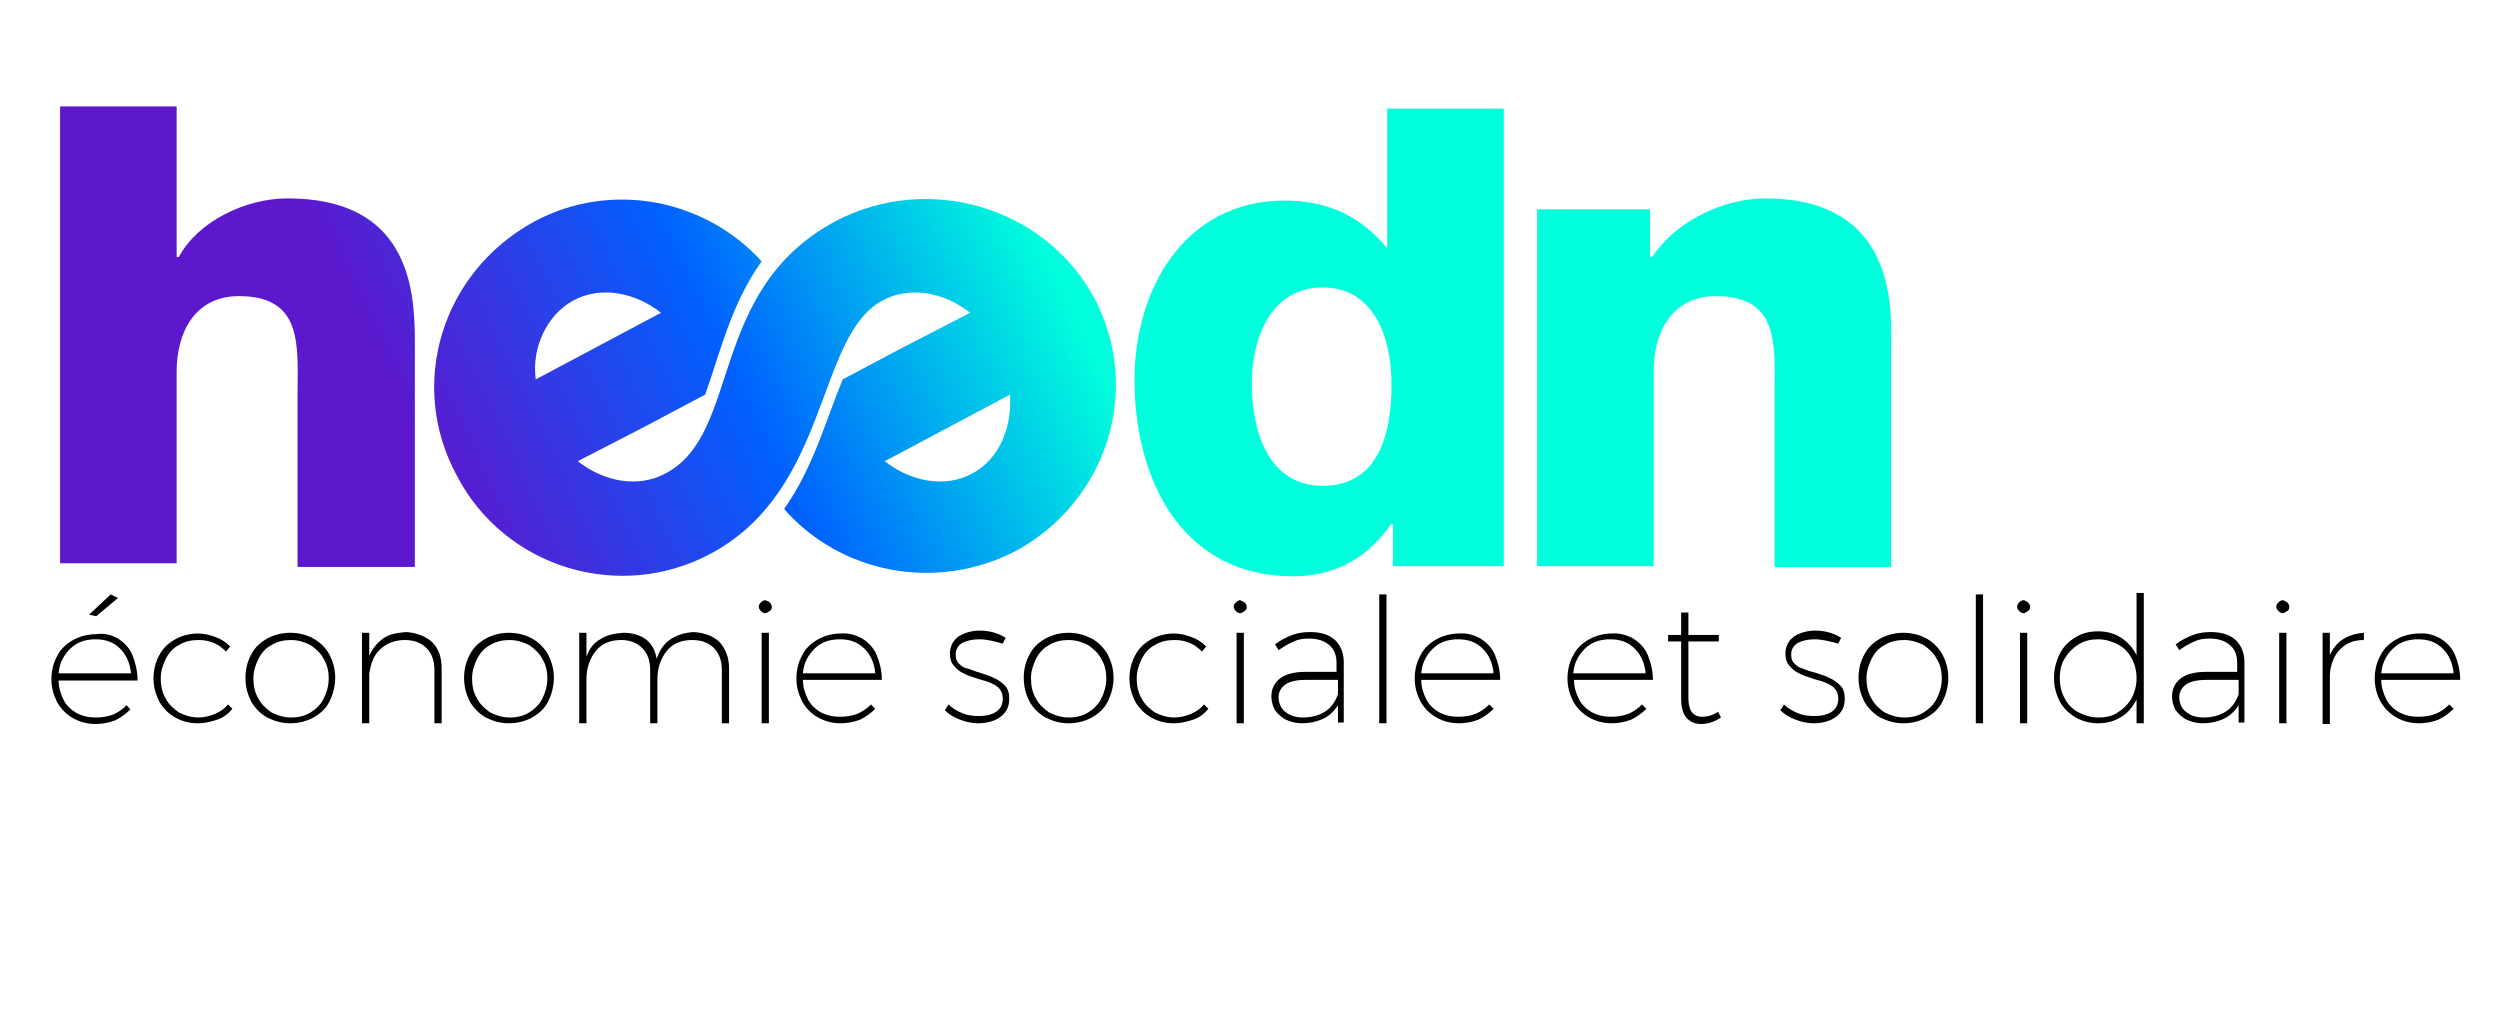 <svg xmlns="http://www.w3.org/2000/svg" xml:space="preserve" id="Calque_1" x="0" y="0" style="enable-background:new 0 0 345.3 140.4" version="1.1" viewBox="0 0 345.3 140.4"><style>.st2{fill:url(#SVGID_00000169544546397412635270000005148703196099812521_)}.st3{fill:url(#SVGID_00000079471391870484249870000007703280464511484556_)}.st4{fill:url(#SVGID_00000145765007742434040380000004094179367355889325_)}</style><g style="enable-background:new"><path d="M16.3 88.2c.9.6 1.6 1.3 2 2.3s.7 2.2.7 3.5H8.1c0 1 .3 1.9.7 2.7.4.8 1.1 1.4 1.8 1.8.8.4 1.6.6 2.6.6.8 0 1.6-.1 2.4-.4.7-.3 1.3-.7 1.9-1.3l.5.6c-.6.6-1.3 1.1-2.1 1.5-.8.3-1.7.5-2.7.5-1.2 0-2.2-.3-3.1-.8-.9-.5-1.7-1.3-2.2-2.2-.5-1-.8-2-.8-3.2s.3-2.3.8-3.2c.5-1 1.3-1.7 2.2-2.2.9-.5 2-.8 3.1-.8 1.2-.2 2.2.1 3.1.6zm1.8 4.9c-.1-1.4-.6-2.6-1.5-3.5-.9-.9-2-1.3-3.4-1.3s-2.6.4-3.5 1.3c-.9.9-1.5 2-1.6 3.4h10zm-2.8-11 1 .5-3 2.5-1-.2 3-2.8zM27.4 88.4c-1 0-1.9.2-2.7.7-.8.4-1.4 1.1-1.8 1.9s-.7 1.7-.7 2.7c0 1 .2 2 .7 2.8.4.8 1.1 1.4 1.8 1.9.8.4 1.7.7 2.7.7.8 0 1.6-.2 2.3-.5.7-.3 1.3-.7 1.8-1.3l.6.6c-.6.7-1.2 1.2-2.1 1.5s-1.7.5-2.7.5c-1.2 0-2.2-.3-3.1-.8-.9-.5-1.7-1.3-2.2-2.2-.5-1-.8-2-.8-3.2s.3-2.3.8-3.2c.5-1 1.3-1.7 2.2-2.2.9-.5 2-.8 3.1-.8.9 0 1.7.2 2.5.5s1.4.7 2 1.3l-.6.7c-1-1.1-2.3-1.6-3.8-1.6zM43.3 88.2c.9.5 1.7 1.3 2.2 2.2.5 1 .8 2 .8 3.2 0 1.2-.3 2.3-.8 3.3s-1.3 1.7-2.2 2.2c-.9.5-2 .8-3.2.8-1.2 0-2.2-.3-3.2-.8-.9-.5-1.7-1.3-2.2-2.2-.5-1-.8-2-.8-3.3 0-1.2.3-2.3.8-3.2.5-1 1.3-1.7 2.2-2.2s2-.8 3.2-.8c1.2 0 2.3.3 3.2.8zm-5.8.9c-.8.4-1.4 1.1-1.8 1.9-.4.8-.7 1.7-.7 2.7 0 1 .2 2 .7 2.8.4.8 1.1 1.4 1.8 1.9.8.4 1.7.7 2.7.7s1.9-.2 2.7-.7 1.4-1.1 1.8-1.9c.4-.8.7-1.7.7-2.8 0-1-.2-1.9-.7-2.7-.4-.8-1.1-1.4-1.8-1.9-.8-.4-1.7-.7-2.7-.7s-1.9.2-2.7.7zM59.7 88.7c.9.9 1.3 2.1 1.3 3.6v7.6h-1v-7.4c0-1.3-.4-2.3-1.1-3-.7-.7-1.7-1.1-3-1.1-1.4 0-2.6.5-3.4 1.3-.9.8-1.3 2-1.5 3.4v6.8h-1V87.4h1v3.2c.4-1 1.1-1.8 1.9-2.4s1.9-.8 3.2-.9c1.5.1 2.7.6 3.6 1.4zM73.5 88.2c.9.5 1.7 1.3 2.2 2.2.5 1 .8 2 .8 3.2 0 1.2-.3 2.3-.8 3.3s-1.3 1.7-2.2 2.2c-.9.5-2 .8-3.2.8-1.2 0-2.2-.3-3.2-.8-.9-.5-1.7-1.3-2.2-2.2-.5-1-.8-2-.8-3.3 0-1.2.3-2.3.8-3.2.5-1 1.3-1.7 2.2-2.2s2-.8 3.2-.8c1.2 0 2.3.3 3.2.8zm-5.8.9c-.8.4-1.4 1.1-1.8 1.9-.4.8-.7 1.7-.7 2.7 0 1 .2 2 .7 2.8.4.8 1.1 1.4 1.8 1.9.8.4 1.7.7 2.7.7s1.9-.2 2.7-.7 1.4-1.1 1.8-1.9c.4-.8.7-1.7.7-2.8 0-1-.2-1.9-.7-2.7-.4-.8-1.1-1.4-1.8-1.9-.8-.4-1.7-.7-2.7-.7s-1.9.2-2.7.7zM99.4 88.7c.8.9 1.3 2.1 1.3 3.6v7.6h-1v-7.4c0-1.3-.4-2.3-1.1-3-.7-.7-1.7-1.1-3-1.1-1.5 0-2.7.5-3.5 1.5-.8 1-1.3 2.3-1.3 3.9v6.1h-1v-7.4c0-1.3-.4-2.3-1.1-3-.7-.7-1.7-1.1-2.9-1.1-1.5 0-2.7.5-3.5 1.5-.8 1-1.3 2.3-1.3 3.9v6.1h-1V87.4h1v3.3c.4-1.1 1-1.9 1.9-2.4.9-.6 1.9-.8 3.2-.9 1.2 0 2.3.3 3.1.9.8.6 1.3 1.5 1.5 2.7.4-1.2 1-2.1 1.9-2.7.9-.6 1.9-.9 3.2-1 1.6.1 2.8.6 3.6 1.4zM106.3 83.2c.2.2.3.4.3.6 0 .3-.1.5-.3.6s-.4.3-.6.3c-.2 0-.4-.1-.6-.3s-.3-.4-.3-.6c0-.2.1-.4.3-.6s.4-.3.6-.3c.3.1.5.2.6.3zm-1.1 4.2h1v12.5h-1V87.4zM119.1 88.2c.9.6 1.6 1.3 2 2.3s.7 2.1.7 3.4h-10.9c0 1 .3 1.9.7 2.7.4.8 1.1 1.4 1.8 1.8.8.4 1.6.6 2.6.6.8 0 1.6-.1 2.4-.4.7-.3 1.3-.7 1.9-1.3l.6.6c-.6.6-1.3 1.1-2.1 1.5-.8.3-1.7.5-2.7.5-1.2 0-2.2-.3-3.1-.8-.9-.5-1.7-1.3-2.2-2.2-.5-1-.8-2-.8-3.2s.3-2.3.8-3.2c.5-1 1.3-1.7 2.2-2.2.9-.5 2-.8 3.1-.8 1.1-.1 2.1.2 3 .7zm1.8 4.9c-.1-1.4-.6-2.6-1.5-3.5-.9-.9-2-1.3-3.4-1.3s-2.6.4-3.5 1.3c-.9.9-1.5 2-1.6 3.4h10zM135.2 88.3c-.9 0-1.7.2-2.3.5-.6.4-.9.9-.9 1.6 0 .5.1.9.4 1.2.3.3.6.6 1.1.7s1 .4 1.8.6c.9.3 1.6.5 2.1.8.5.2 1 .6 1.4 1 .4.4.6 1 .6 1.8 0 1.1-.4 1.9-1.2 2.5-.8.6-1.9.9-3.1.9-.9 0-1.7-.2-2.5-.5s-1.5-.7-2.1-1.3l.5-.8c.5.5 1.2.9 1.9 1.2.7.3 1.5.4 2.3.4 1 0 1.8-.2 2.4-.6.6-.4.9-1 .9-1.8 0-.5-.1-.9-.4-1.3s-.7-.6-1.1-.8c-.4-.2-1-.4-1.8-.6-.9-.3-1.6-.5-2.1-.8-.5-.2-1-.6-1.3-1-.4-.4-.6-1-.6-1.7 0-1 .4-1.8 1.2-2.4.8-.5 1.8-.8 2.9-.8 1.3 0 2.5.3 3.6 1l-.4.8c-1.1-.3-2.1-.6-3.3-.6zM150.8 88.2c.9.5 1.7 1.3 2.2 2.2.5 1 .8 2 .8 3.2 0 1.2-.3 2.3-.8 3.3s-1.3 1.7-2.2 2.2c-.9.5-2 .8-3.2.8-1.2 0-2.2-.3-3.2-.8-.9-.5-1.7-1.3-2.2-2.2-.5-1-.8-2-.8-3.3 0-1.2.3-2.3.8-3.2.5-1 1.3-1.7 2.2-2.2s2-.8 3.2-.8c1.2 0 2.2.3 3.2.8zm-5.9.9c-.8.4-1.4 1.1-1.8 1.9-.4.8-.7 1.7-.7 2.7 0 1 .2 2 .7 2.8.4.8 1.1 1.4 1.8 1.9.8.4 1.7.7 2.7.7s1.9-.2 2.7-.7 1.4-1.1 1.8-1.9c.4-.8.7-1.7.7-2.8 0-1-.2-1.9-.7-2.7-.4-.8-1.1-1.4-1.8-1.9-.8-.4-1.7-.7-2.7-.7s-1.9.2-2.7.7zM162.2 88.4c-1 0-1.9.2-2.7.7-.8.4-1.4 1.1-1.8 1.9s-.7 1.7-.7 2.7c0 1 .2 2 .7 2.8.4.8 1.1 1.4 1.8 1.9.8.4 1.7.7 2.7.7.8 0 1.6-.2 2.3-.5.7-.3 1.3-.7 1.8-1.3l.6.6c-.6.7-1.2 1.2-2.1 1.5s-1.7.5-2.7.5c-1.2 0-2.2-.3-3.1-.8-.9-.5-1.7-1.3-2.2-2.2-.5-1-.8-2-.8-3.2s.3-2.3.8-3.2c.5-1 1.3-1.7 2.2-2.2.9-.5 2-.8 3.1-.8.9 0 1.7.2 2.5.5s1.4.7 2 1.3l-.6.7c-1-1.1-2.3-1.6-3.8-1.6zM171.9 83.2c.2.2.3.4.3.6 0 .3-.1.5-.3.6s-.4.3-.6.3c-.2 0-.4-.1-.6-.3s-.3-.4-.3-.6c0-.2.1-.4.3-.6s.4-.3.6-.3l.6.3zm-1.1 4.2h1v12.5h-1V87.4zM184.8 99.9v-2.5c-.5.8-1.2 1.5-2.1 1.9-.9.4-1.8.6-2.9.6-.8 0-1.5-.2-2.2-.5-.6-.3-1.1-.8-1.5-1.3-.3-.6-.5-1.2-.5-1.9 0-1 .4-1.9 1.2-2.5.8-.6 2-.9 3.4-.9h4.4v-1.2c0-1.1-.3-1.9-1-2.5s-1.6-.9-2.8-.9c-.8 0-1.5.1-2.1.4-.7.3-1.4.7-2.1 1.2l-.5-.8c.8-.6 1.6-1 2.4-1.3s1.6-.4 2.5-.4c1.5 0 2.6.4 3.4 1.1.8.8 1.2 1.8 1.2 3.1v8.3h-.8zm-1.8-1.6c.8-.5 1.4-1.3 1.8-2.4v-2h-4.4c-1.2 0-2.2.2-2.8.6s-1 1-1 1.8.3 1.5.9 2c.6.5 1.4.8 2.4.8 1.3 0 2.3-.3 3.1-.8zM190.5 82.1h1v17.8h-1V82.1zM204.5 88.2c.9.6 1.6 1.3 2 2.3s.7 2.1.7 3.4h-10.9c0 1 .3 1.9.7 2.7.4.8 1.1 1.4 1.8 1.8.8.4 1.6.6 2.6.6.8 0 1.6-.1 2.4-.4.7-.3 1.3-.7 1.9-1.3l.6.6c-.6.6-1.3 1.1-2.1 1.5-.8.3-1.7.5-2.7.5-1.2 0-2.2-.3-3.1-.8-.9-.5-1.7-1.3-2.2-2.2-.5-1-.8-2-.8-3.2s.3-2.3.8-3.2c.5-1 1.3-1.7 2.2-2.2s2-.8 3.1-.8c1.1-.1 2.1.2 3 .7zm1.8 4.9c-.1-1.4-.6-2.6-1.5-3.5-.9-.9-2-1.3-3.4-1.3s-2.6.4-3.5 1.3-1.5 2-1.6 3.4h10zM225.6 88.2c.9.6 1.6 1.3 2 2.3s.7 2.1.7 3.4h-10.9c0 1 .3 1.9.7 2.7.4.8 1.1 1.4 1.8 1.8.8.4 1.6.6 2.6.6.8 0 1.6-.1 2.4-.4.7-.3 1.3-.7 1.9-1.3l.6.6c-.6.6-1.3 1.1-2.1 1.5-.8.3-1.7.5-2.7.5-1.2 0-2.2-.3-3.1-.8-.9-.5-1.7-1.3-2.2-2.2-.5-1-.8-2-.8-3.2s.3-2.3.8-3.2c.5-1 1.3-1.7 2.2-2.2s2-.8 3.1-.8c1-.1 2.1.2 3 .7zm1.7 4.9c-.1-1.4-.6-2.6-1.5-3.5-.9-.9-2-1.3-3.4-1.3s-2.6.4-3.5 1.3-1.5 2-1.6 3.4h10zM237.7 99.1c-.9.6-1.8.9-2.7.9-.9 0-1.6-.3-2.1-.9-.5-.6-.7-1.5-.7-2.6v-7.9h-1.8v-.9h1.8v-3.1h1v3.1h4.2v.9h-4.2v7.8c0 1.7.6 2.6 1.9 2.6.7 0 1.5-.2 2.2-.7l.4.8zM250.6 88.3c-.9 0-1.7.2-2.3.5-.6.4-.9.9-.9 1.6 0 .5.1.9.4 1.2s.6.6 1.1.7c.4.2 1 .4 1.8.6.9.3 1.6.5 2.1.8.5.2 1 .6 1.4 1 .4.4.6 1 .6 1.8 0 1.1-.4 1.9-1.2 2.5-.8.6-1.9.9-3.1.9-.9 0-1.7-.2-2.5-.5s-1.5-.7-2.1-1.3l.5-.8c.5.5 1.2.9 1.9 1.2.7.3 1.5.4 2.3.4 1 0 1.8-.2 2.4-.6.6-.4.9-1 .9-1.8 0-.5-.1-.9-.4-1.3s-.7-.6-1.1-.8c-.4-.2-1-.4-1.8-.6-.9-.3-1.6-.5-2.1-.8-.5-.2-1-.6-1.3-1-.4-.4-.6-1-.6-1.7 0-1 .4-1.8 1.2-2.4.8-.5 1.8-.8 2.9-.8 1.3 0 2.5.3 3.6 1l-.4.8c-1.1-.3-2.2-.6-3.3-.6zM266.1 88.2c.9.5 1.7 1.3 2.2 2.2.5 1 .8 2 .8 3.2 0 1.2-.3 2.3-.8 3.3s-1.3 1.7-2.2 2.2c-.9.5-2 .8-3.2.8-1.2 0-2.2-.3-3.2-.8-.9-.5-1.7-1.3-2.2-2.2-.5-1-.8-2-.8-3.3 0-1.2.3-2.3.8-3.2.5-1 1.3-1.7 2.2-2.2.9-.5 2-.8 3.2-.8 1.2 0 2.3.3 3.2.8zm-5.8.9c-.8.4-1.4 1.1-1.8 1.9s-.7 1.7-.7 2.7c0 1 .2 2 .7 2.8.4.8 1.1 1.4 1.8 1.9.8.4 1.7.7 2.7.7s1.9-.2 2.7-.7 1.4-1.1 1.8-1.9c.4-.8.7-1.7.7-2.8 0-1-.2-1.9-.7-2.7-.4-.8-1.1-1.4-1.8-1.9-.8-.4-1.7-.7-2.7-.7s-1.9.2-2.7.7zM272.9 82.1h1v17.8h-1V82.1zM280.1 83.2c.2.2.3.4.3.6 0 .3-.1.5-.3.6s-.4.3-.6.3-.4-.1-.6-.3-.3-.4-.3-.6c0-.2.1-.4.3-.6s.4-.3.6-.3.4.2.6.3zm-1.1 4.2h1v12.5h-1V87.4zM296.1 82.1v17.8h-1v-3.3c-.5 1-1.2 1.9-2.1 2.4-.9.6-2 .9-3.2.9-1.2 0-2.2-.3-3.1-.8-.9-.5-1.7-1.3-2.2-2.2-.5-1-.8-2-.8-3.3 0-1.2.3-2.3.8-3.3s1.2-1.7 2.2-2.3 2-.8 3.1-.8c1.2 0 2.3.3 3.2.9.9.6 1.6 1.4 2.1 2.4v-8.6h1zm-3.6 16.3c.8-.5 1.4-1.1 1.9-1.9.4-.8.7-1.7.7-2.8 0-1-.2-1.9-.7-2.8-.4-.8-1.1-1.5-1.9-1.9s-1.7-.7-2.7-.7-1.9.2-2.7.7-1.4 1.1-1.9 1.9-.7 1.7-.7 2.8c0 1 .2 1.9.7 2.8.4.8 1.1 1.5 1.9 1.9s1.7.7 2.7.7c1.1 0 2-.2 2.7-.7zM309.2 99.9v-2.5c-.5.8-1.2 1.5-2.1 1.9-.9.4-1.8.6-2.9.6-.8 0-1.5-.2-2.2-.5-.6-.3-1.1-.8-1.5-1.3-.3-.6-.5-1.2-.5-1.9 0-1 .4-1.9 1.2-2.5.8-.6 2-.9 3.4-.9h4.4v-1.2c0-1.1-.3-1.9-1-2.5s-1.6-.9-2.8-.9c-.8 0-1.5.1-2.1.4-.7.3-1.4.7-2.1 1.2l-.5-.8c.8-.6 1.6-1 2.4-1.3s1.6-.4 2.5-.4c1.5 0 2.6.4 3.4 1.1.8.8 1.2 1.8 1.2 3.1v8.3h-.8zm-1.8-1.6c.8-.5 1.4-1.3 1.8-2.4v-2h-4.4c-1.2 0-2.2.2-2.8.6s-1 1-1 1.8.3 1.5.9 2c.6.5 1.4.8 2.4.8 1.3 0 2.3-.3 3.1-.8zM315.9 83.2c.2.2.3.4.3.6 0 .3-.1.5-.3.6s-.4.3-.6.3-.4-.1-.6-.3-.3-.4-.3-.6c0-.2.1-.4.3-.6s.4-.3.6-.3.4.2.6.3zm-1.1 4.2h1v12.5h-1V87.4zM323.6 88.3c.8-.5 1.7-.8 2.9-.9v1c-1.4 0-2.4.4-3.3 1.3-.8.8-1.3 2-1.4 3.5v6.8h-1V87.4h1v3.1c.4-.9 1-1.7 1.8-2.2zM337.1 88.2c.9.6 1.6 1.3 2 2.3s.7 2.1.7 3.4h-10.9c0 1 .3 1.9.7 2.7.4.8 1.1 1.4 1.8 1.8.8.4 1.6.6 2.6.6.8 0 1.6-.1 2.4-.4.7-.3 1.3-.7 1.9-1.3l.6.6c-.6.6-1.3 1.1-2.1 1.5-.8.3-1.7.5-2.7.5-1.2 0-2.2-.3-3.1-.8-.9-.5-1.7-1.3-2.2-2.2s-.8-2-.8-3.2.3-2.3.8-3.2c.5-1 1.3-1.7 2.2-2.2.9-.5 2-.8 3.1-.8 1.1-.1 2.1.2 3 .7zm1.8 4.9c-.1-1.4-.6-2.6-1.5-3.5-.9-.9-2-1.3-3.4-1.3s-2.6.4-3.5 1.3c-.9.9-1.5 2-1.6 3.4h10z"/></g><linearGradient id="SVGID_1_" x1="47.109" x2="128.292" y1="-601.783" y2="-563.048" gradientTransform="matrix(1 0 0 -1 0 -562.11)" gradientUnits="userSpaceOnUse"><stop offset="0" style="stop-color:#5d18cd"/><stop offset=".49" style="stop-color:#0061ff"/><stop offset="1" style="stop-color:#00ffdc"/></linearGradient><path d="M39.7 27.4c-5.8 0-12.4 3.2-15 8.1h-.3V14.7H8.3v63.1h16.1V51.3c0-5.5 2.6-10.4 8.6-10.4 8.9 0 8.1 6.9 8.1 13.5v23.9h16.2V47c0-7.5-1.1-19.6-17.6-19.6z" style="fill:url(#SVGID_1_)"/><linearGradient id="SVGID_00000009586976912215836190000006678288185787248794_" x1="78.088" x2="159.271" y1="-666.711" y2="-627.976" gradientTransform="matrix(1 0 0 -1 0 -562.11)" gradientUnits="userSpaceOnUse"><stop offset="0" style="stop-color:#5d18cd"/><stop offset=".49" style="stop-color:#0061ff"/><stop offset="1" style="stop-color:#00ffdc"/></linearGradient><path d="M191.6 34.3c-3.5-4.3-8.1-6.6-14.1-6.6-13.8 0-20.8 12.1-20.8 24.8 0 13.8 6.6 27.1 21.9 27.1 5.8 0 10.4-2.6 13.5-7.2h.3v5.8h15.3V15h-16.1v19.3zm-8.9 32.8c-7.5 0-9.8-7.5-9.8-14.1 0-6.3 2.6-13.3 9.8-13.3 6.9 0 9.5 6.6 9.5 13.5 0 6.5-1.7 13.9-9.5 13.9z" style="fill:url(#SVGID_00000009586976912215836190000006678288185787248794_)"/><linearGradient id="SVGID_00000067947402837360992020000011707582599611862677_" x1="87.688" x2="168.871" y1="-686.832" y2="-648.097" gradientTransform="matrix(1 0 0 -1 0 -562.11)" gradientUnits="userSpaceOnUse"><stop offset="0" style="stop-color:#5d18cd"/><stop offset=".49" style="stop-color:#0061ff"/><stop offset="1" style="stop-color:#00ffdc"/></linearGradient><path d="M243.8 27.4c-5.8 0-12.4 3.2-15.6 8.1h-.3v-6.6h-15.6v49.3h16.1V51.3c0-5.5 2.6-10.4 8.6-10.4 8.9 0 8.1 6.9 8.1 13.5v23.9h16.1V47c.2-7.5-1.2-19.6-17.4-19.6z" style="fill:url(#SVGID_00000067947402837360992020000011707582599611862677_)"/><linearGradient id="SVGID_00000142172947521236444250000008563377825795905959_" x1="63.536" x2="144.72" y1="-636.213" y2="-597.479" gradientTransform="matrix(1 0 0 -1 0 -562.11)" gradientUnits="userSpaceOnUse"><stop offset="0" style="stop-color:#5d18cd"/><stop offset=".49" style="stop-color:#0061ff"/><stop offset="1" style="stop-color:#00ffdc"/></linearGradient><path d="M115.5 30.5c-17.9 9.5-13 29.4-23.6 34.9-3.7 2-8.4 1.2-12.1-1.7l9.5-4.9-6.6 3.5 14.7-7.8c2-5.5 3.5-12.4 7.8-18.4-7.8-8.6-20.8-11.2-31.4-5.5C61.1 37.5 56.2 53 63.1 65.7c6.6 12.7 22.5 17.6 35.2 10.7 16.4-8.9 14.4-30 23.6-34.9 3.7-2 8.4-1.2 12.1 1.7l-9.5 4.9-8.1 4.3c-2.3 5.5-4 12.1-8.1 17.9 7.8 8.9 21 11.5 32 5.8 12.7-6.9 17.6-22.5 10.7-35.2-6.9-12.4-22.8-17-35.5-10.4zm-36.3 11c3.7-2 8.4-1.2 12.1 1.7L74 52.4c-.6-4.3 1.5-8.9 5.2-10.9zm55.1 23.9c-3.7 2-8.4 1.2-12.1-1.7l17.3-9.2c.3 4.6-1.5 8.9-5.2 10.9z" style="fill:url(#SVGID_00000142172947521236444250000008563377825795905959_)"/></svg>